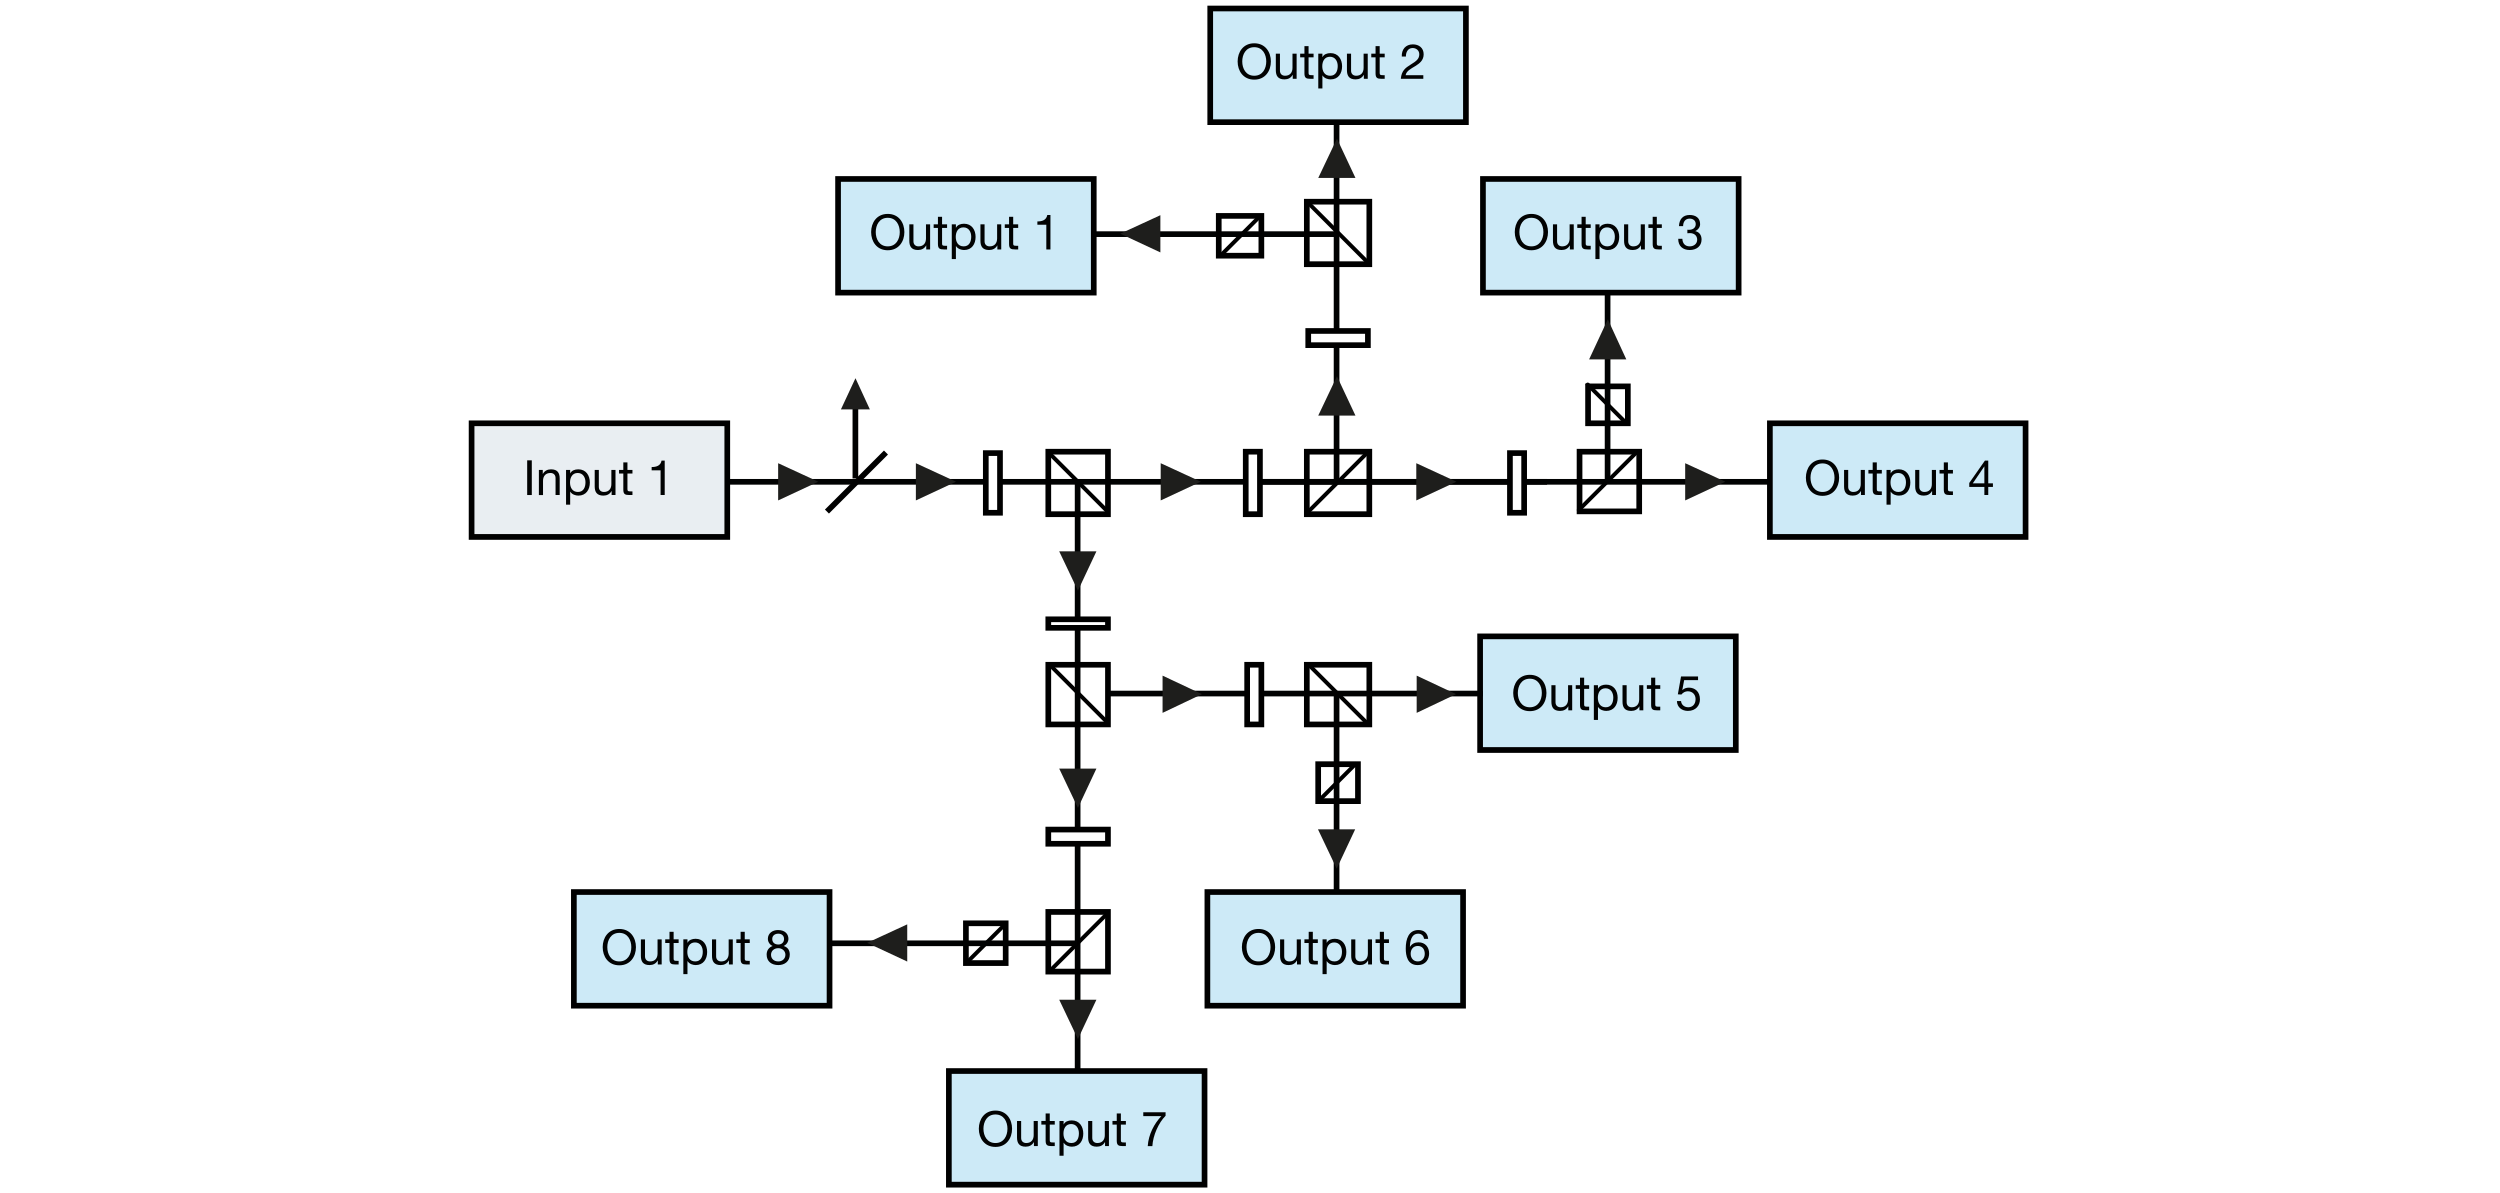 <?xml version="1.0" encoding="utf-8"?>
<!-- Generator: Adobe Illustrator 16.0.0, SVG Export Plug-In . SVG Version: 6.00 Build 0)  -->
<!DOCTYPE svg PUBLIC "-//W3C//DTD SVG 1.1//EN" "http://www.w3.org/Graphics/SVG/1.1/DTD/svg11.dtd">
<svg version="1.1" id="Ebene_1" xmlns="http://www.w3.org/2000/svg" xmlns:xlink="http://www.w3.org/1999/xlink" x="0px" y="0px"
	 width="880px" height="420px" viewBox="0 0 880 420" enable-background="new 0 0 880 420" xml:space="preserve">
<g id="Ebene_4">
	<rect x="0" y="0" fill="#FFFFFF" width="880" height="420"/>
</g>
<line fill="none" stroke="#010202" stroke-width="2" stroke-miterlimit="10" x1="256" y1="169.6" x2="623" y2="169.6"/>
<line fill="none" stroke="#010202" stroke-width="2" stroke-miterlimit="10" x1="438.615" y1="169.6" x2="544.574" y2="169.6"/>
<line fill="none" stroke="#010202" stroke-width="2" stroke-miterlimit="10" x1="470.473" y1="38.248" x2="470.473" y2="169.833"/>
<rect x="166" y="149" fill="#E9EEF2" stroke="#000000" stroke-width="2" stroke-linecap="round" stroke-miterlimit="10" width="90" height="40"/>
<rect x="426" y="3" fill="#CDEAF7" stroke="#000000" stroke-width="2" stroke-linecap="round" stroke-miterlimit="10" width="90" height="40"/>
<rect x="623" y="149" fill="#CDEAF7" stroke="#000000" stroke-width="2" stroke-linecap="round" stroke-miterlimit="10" width="90" height="40"/>
<g>
	
		<rect x="460" y="159" fill="none" stroke="#000000" stroke-width="2" stroke-linecap="round" stroke-miterlimit="10" width="22" height="22"/>
	
		<line fill="none" stroke="#000000" stroke-width="1.417" stroke-linecap="round" stroke-miterlimit="10" x1="481.189" y1="159.444" x2="460.412" y2="180.221"/>
</g>
<g>
	
		<rect x="369" y="159" fill="none" stroke="#000000" stroke-width="2" stroke-linecap="round" stroke-miterlimit="10" width="21" height="22"/>
	
		<line fill="none" stroke="#000000" stroke-width="1.417" stroke-linecap="round" stroke-miterlimit="10" x1="369.267" y1="159.444" x2="390.044" y2="180.221"/>
</g>
<g>
	
		<rect x="559" y="136" fill="none" stroke="#000000" stroke-width="2" stroke-linecap="round" stroke-miterlimit="10" width="14" height="13"/>
	
		<line fill="none" stroke="#000000" stroke-width="1.417" stroke-linecap="round" stroke-miterlimit="10" x1="571.661" y1="148.156" x2="558.883" y2="135.378"/>
</g>
<rect x="556" y="159" fill="none" stroke="#000000" stroke-width="2" stroke-linecap="round" stroke-miterlimit="10" width="21" height="21"/>
<line fill="none" stroke="#000000" stroke-width="1.417" stroke-linecap="round" stroke-miterlimit="10" x1="576.524" y1="158.752" x2="555.747" y2="179.529"/>
<line fill="none" stroke="#010202" stroke-width="2" stroke-miterlimit="10" x1="565.87" y1="98.136" x2="565.87" y2="169.469"/>
<line fill="none" stroke="#010202" stroke-width="2" stroke-miterlimit="10" x1="301.098" y1="168.413" x2="301.098" y2="142.458"/>
<line fill="none" stroke="#000000" stroke-width="2" stroke-miterlimit="10" x1="291.082" y1="180.069" x2="311.858" y2="159.293"/>
<rect x="438.5" y="159" fill="#FFFFFF" stroke="#000000" stroke-width="2" stroke-linecap="round" stroke-miterlimit="10" width="5" height="22"/>
<rect x="347" y="159.5" fill="#FFFFFF" stroke="#000000" stroke-width="2" stroke-linecap="round" stroke-miterlimit="10" width="5" height="21"/>
<rect x="531.5" y="159.5" fill="#FFFFFF" stroke="#000000" stroke-width="2" stroke-linecap="round" stroke-miterlimit="10" width="5" height="21"/>
<line fill="none" stroke="#010202" stroke-width="2" stroke-miterlimit="10" x1="384.209" y1="82.419" x2="471.263" y2="82.419"/>
<g>
	<polygon fill="#1E1E1C" points="593.182,163.049 607.307,169.562 593.182,176.152 	"/>
	<polygon fill="#1E1E1C" points="498.531,163.049 512.656,169.562 498.531,176.152 	"/>
	<polygon fill="#1E1E1C" points="273.905,163.049 288.028,169.562 273.905,176.152 	"/>
	<polygon fill="#1E1E1C" points="408.566,163.049 422.69,169.562 408.566,176.152 	"/>
	<polygon fill="#1E1E1C" points="477.121,146.286 470.609,132.435 464.02,146.286 	"/>
	<polygon fill="#1E1E1C" points="477.121,62.636 470.609,48.784 464.02,62.636 	"/>
	<polygon fill="#1E1E1C" points="572.466,126.514 565.952,112.389 559.361,126.514 	"/>
	<polygon fill="#1E1E1C" points="306.193,144.111 301.127,133.126 296.002,144.111 	"/>
	<polygon fill="#1E1E1C" points="322.386,163.049 336.51,169.562 322.386,176.152 	"/>
	<polygon fill="#1E1E1C" points="408.45,75.747 394.326,82.26 408.45,88.851 	"/>
</g>
<rect x="295" y="63" fill="#CDEAF7" stroke="#000000" stroke-width="2" stroke-linecap="round" stroke-miterlimit="10" width="90" height="40"/>
<g>
	
		<rect x="460" y="71" fill="none" stroke="#000000" stroke-width="2" stroke-linecap="round" stroke-miterlimit="10" width="22" height="22"/>
	
		<line fill="none" stroke="#000000" stroke-width="1.417" stroke-linecap="round" stroke-miterlimit="10" x1="481.225" y1="92.154" x2="460.447" y2="71.377"/>
</g>
<g>
	
		<rect x="429" y="76" fill="none" stroke="#000000" stroke-width="2" stroke-linecap="round" stroke-miterlimit="10" width="15" height="14"/>
	
		<line fill="none" stroke="#000000" stroke-width="1.417" stroke-linecap="round" stroke-miterlimit="10" x1="442.926" y1="76.683" x2="430.148" y2="89.46"/>
</g>
<rect x="522" y="63" fill="#CDEAF7" stroke="#000000" stroke-width="2" stroke-linecap="round" stroke-miterlimit="10" width="90" height="40"/>
<rect x="460.5" y="116.5" fill="#FFFFFF" stroke="#000000" stroke-width="2" stroke-linecap="round" stroke-miterlimit="10" width="21" height="5"/>
<rect x="521" y="224" fill="#CDEAF7" stroke="#000000" stroke-width="2" stroke-linecap="round" stroke-miterlimit="10" width="90" height="40"/>
<rect x="425" y="314" fill="#CDEAF7" stroke="#000000" stroke-width="2" stroke-linecap="round" stroke-miterlimit="10" width="90" height="40"/>
<line fill="none" stroke="#010202" stroke-width="2" stroke-miterlimit="10" x1="379.326" y1="169.14" x2="379.326" y2="377.597"/>
<g>
	
		<rect x="369" y="234" fill="none" stroke="#000000" stroke-width="2" stroke-linecap="round" stroke-miterlimit="10" width="21" height="21"/>
	
		<line fill="none" stroke="#000000" stroke-width="1.417" stroke-linecap="round" stroke-miterlimit="10" x1="369.232" y1="233.74" x2="390.009" y2="254.518"/>
</g>
<g>
	
		<rect x="460" y="234" fill="none" stroke="#000000" stroke-width="2" stroke-linecap="round" stroke-miterlimit="10" width="22" height="21"/>
	
		<line fill="none" stroke="#000000" stroke-width="1.417" stroke-linecap="round" stroke-miterlimit="10" x1="460.412" y1="233.74" x2="481.189" y2="254.518"/>
</g>
<g>
	
		<rect x="369" y="321" fill="none" stroke="#000000" stroke-width="2" stroke-linecap="round" stroke-miterlimit="10" width="21" height="21"/>
	
		<line fill="none" stroke="#000000" stroke-width="1.417" stroke-linecap="round" stroke-miterlimit="10" x1="369.232" y1="342.086" x2="390.009" y2="321.308"/>
</g>
<rect x="369" y="218" fill="#FFFFFF" stroke="#000000" stroke-width="2" stroke-linecap="round" stroke-miterlimit="10" width="21" height="3"/>
<rect x="369" y="292" fill="#FFFFFF" stroke="#000000" stroke-width="2" stroke-linecap="round" stroke-miterlimit="10" width="21" height="5"/>
<line fill="none" stroke="#010202" stroke-width="2" stroke-miterlimit="10" x1="390" y1="244.129" x2="522" y2="244.129"/>
<rect x="439" y="234" fill="#FFFFFF" stroke="#000000" stroke-width="2" stroke-linecap="round" stroke-miterlimit="10" width="5" height="21"/>
<g>
	
		<rect x="340" y="325" fill="none" stroke="#000000" stroke-width="2" stroke-linecap="round" stroke-miterlimit="10" width="14" height="14"/>
	
		<line fill="none" stroke="#000000" stroke-width="1.417" stroke-linecap="round" stroke-miterlimit="10" x1="353.823" y1="325.305" x2="341.046" y2="338.084"/>
</g>
<line fill="none" stroke="#010202" stroke-width="2" stroke-miterlimit="10" x1="292.031" y1="332.041" x2="379.188" y2="332.041"/>
<rect x="202" y="314" fill="#CDEAF7" stroke="#000000" stroke-width="2" stroke-linecap="round" stroke-miterlimit="10" width="90" height="40"/>
<line fill="none" stroke="#010202" stroke-width="2" stroke-miterlimit="10" x1="470.473" y1="244.938" x2="470.473" y2="314"/>
<g>
	
		<rect x="464" y="269" fill="none" stroke="#000000" stroke-width="2" stroke-linecap="round" stroke-miterlimit="10" width="14" height="13"/>
	
		<line fill="none" stroke="#000000" stroke-width="1.417" stroke-linecap="round" stroke-miterlimit="10" x1="477.168" y1="268.904" x2="464.392" y2="281.682"/>
</g>
<g>
	<polygon fill="#1E1E1C" points="385.942,194.071 379.429,207.922 372.839,194.071 	"/>
	<polygon fill="#1E1E1C" points="385.942,270.543 379.429,284.395 372.839,270.543 	"/>
	<polygon fill="#1E1E1C" points="385.942,351.895 379.429,365.746 372.839,351.895 	"/>
	<polygon fill="#1E1E1C" points="409.223,237.826 423.073,244.339 409.223,250.928 	"/>
	<polygon fill="#1E1E1C" points="498.668,237.826 512.52,244.339 498.668,250.928 	"/>
	<polygon fill="#1E1E1C" points="319.347,325.37 305.223,331.884 319.347,338.473 	"/>
	<polygon fill="#1E1E1C" points="477.024,291.916 470.512,305.769 463.921,291.916 	"/>
</g>
<rect x="334" y="377" fill="#CDEAF7" stroke="#000000" stroke-width="2" stroke-linecap="round" stroke-miterlimit="10" width="90" height="40"/>
<g enable-background="new    ">
	<path fill="#010202" d="M185.567,162.038h1.625v12.213h-1.625V162.038z"/>
	<path fill="#010202" d="M189.688,165.408h1.368v1.402h0.035c0.616-1.096,1.608-1.608,2.874-1.608c2.326,0,3.044,1.334,3.044,3.233
		v5.815h-1.454v-5.986c0-1.078-0.685-1.779-1.796-1.779c-1.762,0-2.617,1.18-2.617,2.771v4.995h-1.454V165.408z"/>
	<path fill="#010202" d="M199.247,165.408h1.454v1.197h0.033c0.479-0.976,1.608-1.403,2.822-1.403c2.72,0,4.071,2.155,4.071,4.653
		s-1.334,4.601-4.037,4.601c-0.907,0-2.207-0.342-2.856-1.385h-0.033v4.567h-1.454V165.408z M203.352,166.485
		c-1.95,0-2.703,1.676-2.703,3.335c0,1.745,0.787,3.353,2.788,3.353c1.984,0,2.651-1.692,2.651-3.421
		C206.089,168.094,205.233,166.485,203.352,166.485z"/>
	<path fill="#010202" d="M216.656,174.251h-1.367v-1.402h-0.034c-0.616,1.095-1.608,1.607-2.874,1.607
		c-2.327,0-3.045-1.334-3.045-3.232v-5.815h1.454v5.987c0,1.078,0.684,1.778,1.796,1.778c1.762,0,2.617-1.18,2.617-2.771v-4.995
		h1.453V174.251z"/>
	<path fill="#010202" d="M220.861,165.408h1.763v1.283h-1.763v5.491c0,0.667,0.188,0.787,1.096,0.787h0.667v1.282h-1.112
		c-1.505,0-2.104-0.308-2.104-1.933v-5.627h-1.505v-1.283h1.505v-2.651h1.454V165.408z"/>
	<path fill="#010202" d="M233.978,174.251h-1.454v-8.688h-3.146v-1.163c1.659,0,3.165-0.445,3.489-2.275h1.111V174.251z"/>
</g>
<g enable-background="new    ">
	<path fill="#010202" d="M641.521,161.747c3.883,0,5.85,3.079,5.85,6.397c0,3.317-1.967,6.396-5.85,6.396s-5.85-3.079-5.85-6.396
		C635.671,164.826,637.639,161.747,641.521,161.747z M641.521,173.173c2.977,0,4.225-2.565,4.225-5.028s-1.248-5.029-4.225-5.029
		s-4.225,2.565-4.225,5.029C637.297,170.607,638.545,173.173,641.521,173.173z"/>
	<path fill="#010202" d="M656.434,174.251h-1.369v-1.402h-0.034c-0.614,1.095-1.606,1.607-2.873,1.607
		c-2.325,0-3.045-1.334-3.045-3.232v-5.815h1.454v5.987c0,1.078,0.685,1.778,1.796,1.778c1.763,0,2.617-1.18,2.617-2.771v-4.995
		h1.454V174.251z"/>
	<path fill="#010202" d="M660.639,165.408h1.762v1.283h-1.762v5.491c0,0.667,0.188,0.787,1.095,0.787h0.667v1.282h-1.112
		c-1.505,0-2.104-0.308-2.104-1.933v-5.627h-1.505v-1.283h1.505v-2.651h1.454V165.408L660.639,165.408z"/>
	<path fill="#010202" d="M664.058,165.408h1.453v1.197h0.034c0.479-0.976,1.607-1.403,2.821-1.403c2.721,0,4.071,2.155,4.071,4.653
		s-1.334,4.601-4.036,4.601c-0.907,0-2.207-0.342-2.856-1.385h-0.034v4.567h-1.453V165.408z M668.161,166.485
		c-1.948,0-2.702,1.676-2.702,3.335c0,1.745,0.787,3.353,2.788,3.353c1.984,0,2.651-1.692,2.651-3.421
		C670.899,168.094,670.044,166.485,668.161,166.485z"/>
	<path fill="#010202" d="M681.468,174.251h-1.369v-1.402h-0.034c-0.615,1.095-1.607,1.607-2.873,1.607
		c-2.326,0-3.045-1.334-3.045-3.232v-5.815h1.454v5.987c0,1.078,0.684,1.778,1.796,1.778c1.762,0,2.617-1.18,2.617-2.771v-4.995
		h1.454V174.251z"/>
	<path fill="#010202" d="M685.672,165.408h1.762v1.283h-1.762v5.491c0,0.667,0.188,0.787,1.095,0.787h0.667v1.282h-1.112
		c-1.505,0-2.104-0.308-2.104-1.933v-5.627h-1.505v-1.283h1.505v-2.651h1.454V165.408L685.672,165.408z"/>
	<path fill="#010202" d="M699.865,170.128h1.644v1.283h-1.644v2.839h-1.367v-2.839h-5.32v-1.403l5.524-7.885h1.163V170.128
		L699.865,170.128z M698.497,170.128v-5.935h-0.033l-4.037,5.935H698.497z"/>
</g>
<g enable-background="new    ">
	<path fill="#010202" d="M442.998,326.996c3.884,0,5.852,3.079,5.852,6.397s-1.968,6.396-5.852,6.396
		c-3.882,0-5.85-3.078-5.85-6.396S439.116,326.996,442.998,326.996z M442.998,338.424c2.978,0,4.227-2.566,4.227-5.029
		s-1.249-5.029-4.227-5.029c-2.976,0-4.225,2.566-4.225,5.029S440.023,338.424,442.998,338.424z"/>
	<path fill="#010202" d="M457.91,339.5h-1.367v-1.401h-0.034c-0.616,1.095-1.608,1.606-2.874,1.606
		c-2.326,0-3.045-1.334-3.045-3.231v-5.816h1.454v5.987c0,1.077,0.685,1.779,1.796,1.779c1.762,0,2.617-1.182,2.617-2.771v-4.995
		h1.453V339.5z"/>
	<path fill="#010202" d="M462.115,330.656h1.763v1.283h-1.763v5.491c0,0.667,0.188,0.786,1.096,0.786h0.667v1.282h-1.112
		c-1.505,0-2.104-0.308-2.104-1.933v-5.628h-1.506v-1.283h1.506v-2.65h1.454V330.656z"/>
	<path fill="#010202" d="M465.534,330.656h1.454v1.198h0.034c0.479-0.976,1.607-1.403,2.822-1.403c2.72,0,4.071,2.155,4.071,4.652
		c0,2.498-1.336,4.602-4.037,4.602c-0.906,0-2.207-0.342-2.856-1.386h-0.034v4.567h-1.454V330.656z M469.641,331.734
		c-1.95,0-2.703,1.676-2.703,3.335c0,1.745,0.787,3.354,2.788,3.354c1.983,0,2.651-1.694,2.651-3.422
		C472.377,333.343,471.522,331.734,469.641,331.734z"/>
	<path fill="#010202" d="M482.945,339.5h-1.369v-1.401h-0.034c-0.614,1.095-1.606,1.606-2.872,1.606
		c-2.326,0-3.046-1.334-3.046-3.231v-5.816h1.454v5.987c0,1.077,0.685,1.779,1.796,1.779c1.763,0,2.617-1.182,2.617-2.771v-4.995
		h1.454V339.5L482.945,339.5z"/>
	<path fill="#010202" d="M487.15,330.656h1.762v1.283h-1.762v5.491c0,0.667,0.188,0.786,1.095,0.786h0.667v1.282H487.8
		c-1.505,0-2.104-0.308-2.104-1.933v-5.628h-1.505v-1.283h1.505v-2.65h1.454V330.656z"/>
	<path fill="#010202" d="M501.258,330.469c-0.138-1.096-0.89-1.813-2.035-1.813c-2.48,0-2.874,2.737-2.942,4.603l0.034,0.034
		c0.686-1.112,1.711-1.592,3.028-1.592c2.326,0,3.712,1.693,3.712,3.935c0,1.763-0.992,4.07-4.055,4.07
		c-3.593,0-4.174-3.283-4.174-5.833c0-3.335,1.01-6.5,4.465-6.5c2.002,0,3.25,1.13,3.421,3.098L501.258,330.469L501.258,330.469z
		 M496.555,335.72c0,1.505,0.924,2.703,2.514,2.703c1.574,0,2.446-1.249,2.446-2.687c0-1.506-0.787-2.754-2.446-2.754
		C497.443,332.983,496.555,334.197,496.555,335.72z"/>
</g>
<g enable-background="new    ">
	<path fill="#010202" d="M441.498,15.239c3.884,0,5.852,3.079,5.852,6.397c0,3.317-1.968,6.396-5.852,6.396
		c-3.882,0-5.85-3.079-5.85-6.396C435.649,18.318,437.616,15.239,441.498,15.239z M441.498,26.666c2.978,0,4.227-2.565,4.227-5.028
		c0-2.464-1.249-5.029-4.227-5.029c-2.976,0-4.225,2.564-4.225,5.029C437.274,24.1,438.523,26.666,441.498,26.666z"/>
	<path fill="#010202" d="M456.41,27.743h-1.367V26.34h-0.034c-0.616,1.096-1.608,1.608-2.874,1.608
		c-2.326,0-3.045-1.334-3.045-3.233V18.9h1.454v5.987c0,1.077,0.685,1.778,1.796,1.778c1.762,0,2.617-1.18,2.617-2.771V18.9h1.453
		V27.743z"/>
	<path fill="#010202" d="M460.615,18.9h1.763v1.283h-1.763v5.49c0,0.667,0.188,0.787,1.096,0.787h0.667v1.283h-1.112
		c-1.505,0-2.104-0.308-2.104-1.933v-5.627h-1.506V18.9h1.506v-2.651h1.454V18.9z"/>
	<path fill="#010202" d="M464.034,18.9h1.454v1.197h0.034c0.479-0.976,1.607-1.403,2.822-1.403c2.72,0,4.071,2.155,4.071,4.653
		s-1.336,4.601-4.037,4.601c-0.906,0-2.207-0.342-2.856-1.385h-0.034v4.566h-1.454V18.9z M468.141,19.978
		c-1.95,0-2.703,1.676-2.703,3.335c0,1.745,0.787,3.353,2.788,3.353c1.983,0,2.651-1.692,2.651-3.421
		C470.877,21.585,470.022,19.978,468.141,19.978z"/>
	<path fill="#010202" d="M481.445,27.743h-1.369V26.34h-0.034c-0.614,1.096-1.606,1.608-2.872,1.608
		c-2.326,0-3.046-1.334-3.046-3.233V18.9h1.454v5.987c0,1.077,0.685,1.778,1.796,1.778c1.763,0,2.617-1.18,2.617-2.771V18.9h1.454
		V27.743L481.445,27.743z"/>
	<path fill="#010202" d="M485.65,18.9h1.762v1.283h-1.762v5.49c0,0.667,0.188,0.787,1.095,0.787h0.667v1.283H486.3
		c-1.505,0-2.104-0.308-2.104-1.933v-5.627h-1.505V18.9h1.505v-2.651h1.454V18.9z"/>
	<path fill="#010202" d="M493.43,19.909c-0.12-2.463,1.334-4.293,3.898-4.293c2.121,0,3.799,1.231,3.799,3.489
		c0,2.138-1.438,3.216-2.942,4.157c-1.522,0.923-3.113,1.692-3.404,3.198h6.228v1.283h-7.92c0.239-2.874,1.692-3.899,3.403-4.96
		c2.054-1.266,3.097-2.019,3.097-3.695c0-1.316-1.062-2.188-2.344-2.188c-1.692,0-2.412,1.557-2.359,3.011h-1.455V19.909z"/>
</g>
<g enable-background="new    ">
	<path fill="#010202" d="M538.5,237.536c3.883,0,5.85,3.079,5.85,6.397c0,3.317-1.967,6.396-5.85,6.396
		c-3.884,0-5.851-3.079-5.851-6.396C532.65,240.615,534.616,237.536,538.5,237.536z M538.5,248.963c2.977,0,4.225-2.565,4.225-5.028
		s-1.248-5.029-4.225-5.029c-2.978,0-4.226,2.566-4.226,5.029S535.523,248.963,538.5,248.963z"/>
	<path fill="#010202" d="M553.411,250.04h-1.368v-1.401h-0.034c-0.615,1.095-1.607,1.606-2.873,1.606
		c-2.326,0-3.045-1.334-3.045-3.231v-5.816h1.454v5.987c0,1.077,0.684,1.778,1.796,1.778c1.762,0,2.616-1.181,2.616-2.771v-4.995
		h1.454V250.04z"/>
	<path fill="#010202" d="M557.616,241.196h1.763v1.283h-1.763v5.491c0,0.667,0.188,0.785,1.096,0.785h0.667v1.283h-1.112
		c-1.505,0-2.104-0.308-2.104-1.933v-5.628h-1.505v-1.283h1.505v-2.651h1.454V241.196L557.616,241.196z"/>
	<path fill="#010202" d="M561.035,241.196h1.453v1.198h0.034c0.479-0.977,1.608-1.403,2.822-1.403c2.72,0,4.071,2.155,4.071,4.652
		c0,2.498-1.334,4.602-4.036,4.602c-0.907,0-2.207-0.342-2.857-1.386h-0.034v4.566h-1.453V241.196z M565.141,242.274
		c-1.949,0-2.702,1.676-2.702,3.335c0,1.745,0.787,3.354,2.788,3.354c1.984,0,2.651-1.693,2.651-3.422
		C567.878,243.882,567.022,242.274,565.141,242.274z"/>
	<path fill="#010202" d="M578.446,250.04h-1.369v-1.401h-0.033c-0.615,1.095-1.607,1.606-2.873,1.606
		c-2.326,0-3.045-1.334-3.045-3.231v-5.816h1.453v5.987c0,1.077,0.685,1.778,1.797,1.778c1.762,0,2.616-1.181,2.616-2.771v-4.995
		h1.454V250.04z"/>
	<path fill="#010202" d="M582.65,241.196h1.762v1.283h-1.762v5.491c0,0.667,0.188,0.785,1.095,0.785h0.667v1.283H583.3
		c-1.505,0-2.104-0.308-2.104-1.933v-5.628h-1.505v-1.283h1.505v-2.651h1.454V241.196L582.65,241.196z"/>
	<path fill="#010202" d="M597.717,239.4h-4.893l-0.649,3.489l0.033,0.033c0.53-0.599,1.438-0.872,2.259-0.872
		c2.154,0,3.917,1.387,3.917,4.157c0,2.053-1.419,4.036-4.241,4.036c-2.104,0-3.814-1.282-3.866-3.472h1.454
		c0.085,1.248,1.095,2.188,2.549,2.188c1.385,0,2.565-0.94,2.565-2.874c0-1.607-1.111-2.754-2.736-2.754
		c-0.924,0-1.693,0.462-2.259,1.146l-1.248-0.068l1.129-6.294h5.986V239.4L597.717,239.4z"/>
</g>
<g enable-background="new    ">
	<path fill="#010202" d="M218,326.996c3.883,0,5.85,3.079,5.85,6.397s-1.967,6.396-5.85,6.396s-5.851-3.078-5.851-6.396
		S214.117,326.996,218,326.996z M218,338.424c2.976,0,4.225-2.566,4.225-5.029s-1.249-5.029-4.225-5.029
		c-2.978,0-4.226,2.566-4.226,5.029S215.023,338.424,218,338.424z"/>
	<path fill="#010202" d="M232.912,339.5h-1.368v-1.401h-0.034c-0.616,1.095-1.608,1.606-2.874,1.606
		c-2.327,0-3.045-1.334-3.045-3.231v-5.816h1.454v5.987c0,1.077,0.684,1.779,1.796,1.779c1.762,0,2.617-1.182,2.617-2.771v-4.995
		h1.454V339.5L232.912,339.5z"/>
	<path fill="#010202" d="M237.117,330.656h1.762v1.283h-1.762v5.491c0,0.667,0.188,0.786,1.095,0.786h0.667v1.282h-1.112
		c-1.505,0-2.104-0.308-2.104-1.933v-5.628h-1.505v-1.283h1.505v-2.649h1.454V330.656z"/>
	<path fill="#010202" d="M240.536,330.656h1.453v1.198h0.034c0.479-0.976,1.608-1.403,2.822-1.403c2.72,0,4.071,2.155,4.071,4.652
		c0,2.498-1.334,4.602-4.037,4.602c-0.907,0-2.207-0.342-2.856-1.386h-0.034v4.567h-1.453V330.656z M244.641,331.734
		c-1.95,0-2.703,1.676-2.703,3.335c0,1.745,0.787,3.354,2.788,3.354c1.984,0,2.651-1.694,2.651-3.422
		C247.378,333.343,246.522,331.734,244.641,331.734z"/>
	<path fill="#010202" d="M257.945,339.5h-1.367v-1.401h-0.034c-0.616,1.095-1.608,1.606-2.874,1.606
		c-2.327,0-3.045-1.334-3.045-3.231v-5.816h1.454v5.987c0,1.077,0.684,1.779,1.796,1.779c1.762,0,2.617-1.182,2.617-2.771v-4.995
		h1.453V339.5z"/>
	<path fill="#010202" d="M262.151,330.656h1.763v1.283h-1.763v5.491c0,0.667,0.188,0.786,1.096,0.786h0.667v1.282h-1.112
		c-1.505,0-2.104-0.308-2.104-1.933v-5.628h-1.505v-1.283h1.505v-2.649h1.454V330.656z"/>
	<path fill="#010202" d="M273.848,327.372c2.651,0,3.677,1.558,3.677,3.098c0,1.077-0.684,2.068-1.676,2.515
		c1.454,0.461,2.155,1.521,2.155,3.027c0,2.343-1.779,3.693-4.021,3.693c-2.325,0-4.123-1.214-4.123-3.693
		c0-1.438,0.771-2.549,2.121-3.027c-1.009-0.411-1.692-1.42-1.692-2.515C270.29,328.468,271.983,327.372,273.848,327.372z
		 M273.984,338.424c1.454,0,2.48-1.011,2.48-2.361c0-1.316-1.129-2.309-2.497-2.309c-1.438,0-2.566,0.924-2.566,2.325
		C271.401,337.533,272.479,338.424,273.984,338.424z M273.984,332.47c1.146,0,2.001-0.719,2.001-1.95
		c0-1.214-0.854-1.864-2.034-1.864c-1.163,0-2.121,0.65-2.121,1.864C271.829,331.854,272.787,332.47,273.984,332.47z"/>
</g>
<g enable-background="new    ">
	<path fill="#010202" d="M539.05,75.296c3.883,0,5.85,3.079,5.85,6.397s-1.967,6.396-5.85,6.396c-3.884,0-5.851-3.078-5.851-6.396
		S535.166,75.296,539.05,75.296z M539.05,86.722c2.977,0,4.225-2.566,4.225-5.029s-1.248-5.029-4.225-5.029
		c-2.978,0-4.226,2.565-4.226,5.029C534.824,84.156,536.073,86.722,539.05,86.722z"/>
	<path fill="#010202" d="M553.962,87.8h-1.369v-1.402h-0.034c-0.615,1.095-1.607,1.607-2.873,1.607
		c-2.326,0-3.045-1.334-3.045-3.232v-5.815h1.454v5.987c0,1.078,0.684,1.779,1.796,1.779c1.762,0,2.617-1.181,2.617-2.771v-4.995
		h1.454V87.8z"/>
	<path fill="#010202" d="M558.166,78.957h1.763v1.283h-1.763v5.491c0,0.667,0.188,0.787,1.096,0.787h0.667V87.8h-1.112
		c-1.505,0-2.104-0.308-2.104-1.933V80.24h-1.506v-1.283h1.506v-2.65h1.453V78.957L558.166,78.957z"/>
	<path fill="#010202" d="M561.586,78.957h1.452v1.197h0.034c0.479-0.975,1.608-1.403,2.822-1.403c2.72,0,4.071,2.155,4.071,4.653
		s-1.334,4.601-4.036,4.601c-0.907,0-2.207-0.342-2.857-1.385h-0.034v4.567h-1.452V78.957z M565.69,80.034
		c-1.949,0-2.702,1.676-2.702,3.335c0,1.745,0.787,3.354,2.788,3.354c1.984,0,2.651-1.693,2.651-3.422
		C568.428,81.642,567.572,80.034,565.69,80.034z"/>
	<path fill="#010202" d="M578.995,87.8h-1.368v-1.402h-0.034c-0.615,1.095-1.607,1.607-2.873,1.607
		c-2.326,0-3.045-1.334-3.045-3.232v-5.815h1.454v5.987c0,1.078,0.684,1.779,1.796,1.779c1.762,0,2.616-1.181,2.616-2.771v-4.995
		h1.454V87.8z"/>
	<path fill="#010202" d="M583.199,78.957h1.763v1.283h-1.763v5.491c0,0.667,0.188,0.787,1.096,0.787h0.667V87.8h-1.112
		c-1.505,0-2.104-0.308-2.104-1.933V80.24h-1.505v-1.283h1.505v-2.65h1.454V78.957L583.199,78.957z"/>
	<path fill="#010202" d="M593.955,80.872c0.224,0.018,0.429,0.018,0.634,0.018c1.231,0,2.31-0.667,2.31-1.984
		c0-1.266-0.924-1.95-2.155-1.95c-1.591,0-2.273,1.214-2.292,2.634h-1.454c0.087-2.309,1.317-3.917,3.746-3.917
		c2.104,0,3.694,1.01,3.694,3.25c0,1.062-0.752,1.984-1.676,2.412v0.034c1.471,0.325,2.188,1.488,2.188,2.942
		c0,2.429-1.897,3.693-4.174,3.693c-2.463,0-4.088-1.454-4.037-3.95h1.454c0.052,1.573,0.924,2.668,2.583,2.668
		c1.42,0,2.635-0.873,2.635-2.344c0-1.521-1.146-2.325-2.583-2.325c-0.291,0-0.599,0.017-0.873,0.051V80.872L593.955,80.872z"/>
</g>
<g enable-background="new    ">
	<path fill="#010202" d="M312.49,75.296c3.884,0,5.851,3.079,5.851,6.397s-1.967,6.396-5.851,6.396c-3.883,0-5.85-3.078-5.85-6.396
		S308.607,75.296,312.49,75.296z M312.49,86.722c2.977,0,4.226-2.566,4.226-5.029s-1.249-5.029-4.226-5.029
		s-4.225,2.565-4.225,5.029C308.265,84.156,309.514,86.722,312.49,86.722z"/>
	<path fill="#010202" d="M327.402,87.8h-1.367v-1.402H326c-0.616,1.095-1.608,1.607-2.874,1.607c-2.327,0-3.045-1.334-3.045-3.232
		v-5.815h1.454v5.987c0,1.078,0.684,1.779,1.796,1.779c1.762,0,2.616-1.181,2.616-2.771v-4.995h1.454V87.8z"/>
	<path fill="#010202" d="M331.607,78.957h1.763v1.283h-1.763v5.491c0,0.667,0.188,0.787,1.096,0.787h0.667V87.8h-1.112
		c-1.505,0-2.104-0.308-2.104-1.933V80.24h-1.505v-1.283h1.505v-2.65h1.454V78.957z"/>
	<path fill="#010202" d="M335.026,78.957h1.454v1.197h0.034c0.479-0.975,1.608-1.403,2.822-1.403c2.72,0,4.071,2.155,4.071,4.653
		s-1.335,4.601-4.037,4.601c-0.907,0-2.207-0.342-2.856-1.385h-0.034v4.567h-1.454V78.957L335.026,78.957z M339.131,80.034
		c-1.95,0-2.703,1.676-2.703,3.335c0,1.745,0.787,3.354,2.788,3.354c1.984,0,2.651-1.693,2.651-3.422
		C341.868,81.642,341.013,80.034,339.131,80.034z"/>
	<path fill="#010202" d="M352.436,87.8h-1.368v-1.402h-0.033c-0.616,1.095-1.608,1.607-2.874,1.607
		c-2.327,0-3.046-1.334-3.046-3.232v-5.815h1.454v5.987c0,1.078,0.685,1.779,1.796,1.779c1.763,0,2.617-1.181,2.617-2.771v-4.995
		h1.454V87.8z"/>
	<path fill="#010202" d="M356.641,78.957h1.762v1.283h-1.762v5.491c0,0.667,0.188,0.787,1.095,0.787h0.667V87.8h-1.111
		c-1.505,0-2.104-0.308-2.104-1.933V80.24h-1.505v-1.283h1.505v-2.65h1.454V78.957z"/>
	<path fill="#010202" d="M369.757,87.8h-1.454V79.11h-3.147v-1.163c1.659,0,3.164-0.445,3.489-2.275h1.112V87.8z"/>
</g>
<g enable-background="new    ">
	<path fill="#010202" d="M350.398,390.924c3.883,0,5.851,3.079,5.851,6.396c0,3.318-1.968,6.397-5.851,6.397s-5.85-3.079-5.85-6.397
		C344.548,394.003,346.516,390.924,350.398,390.924z M350.398,402.35c2.977,0,4.226-2.566,4.226-5.029s-1.249-5.028-4.226-5.028
		s-4.225,2.565-4.225,5.028S347.422,402.35,350.398,402.35z"/>
	<path fill="#010202" d="M365.31,403.427h-1.368v-1.402h-0.033c-0.616,1.095-1.608,1.607-2.874,1.607
		c-2.327,0-3.046-1.334-3.046-3.232v-5.816h1.454v5.987c0,1.077,0.685,1.779,1.796,1.779c1.763,0,2.617-1.181,2.617-2.771v-4.995
		h1.454V403.427z"/>
	<path fill="#010202" d="M369.515,394.584h1.762v1.282h-1.762v5.491c0,0.667,0.188,0.786,1.095,0.786h0.667v1.283h-1.111
		c-1.505,0-2.104-0.309-2.104-1.934v-5.628h-1.505v-1.283h1.505v-2.649h1.454V394.584z"/>
	<path fill="#010202" d="M372.934,394.584h1.454v1.197h0.034c0.479-0.976,1.607-1.402,2.822-1.402c2.72,0,4.07,2.154,4.07,4.651
		c0,2.498-1.334,4.603-4.037,4.603c-0.906,0-2.207-0.343-2.855-1.387h-0.034v4.567h-1.454V394.584L372.934,394.584z M377.04,395.661
		c-1.95,0-2.703,1.677-2.703,3.335c0,1.745,0.787,3.354,2.788,3.354c1.983,0,2.65-1.694,2.65-3.422
		C379.776,397.269,378.921,395.661,377.04,395.661z"/>
	<path fill="#010202" d="M390.344,403.427h-1.368v-1.402h-0.034c-0.615,1.095-1.607,1.607-2.874,1.607
		c-2.326,0-3.045-1.334-3.045-3.232v-5.816h1.454v5.987c0,1.077,0.685,1.779,1.796,1.779c1.763,0,2.617-1.181,2.617-2.771v-4.995
		h1.454V403.427z"/>
	<path fill="#010202" d="M394.549,394.584h1.762v1.282h-1.762v5.491c0,0.667,0.188,0.786,1.095,0.786h0.667v1.283h-1.111
		c-1.506,0-2.104-0.309-2.104-1.934v-5.628h-1.505v-1.283h1.505v-2.649h1.454V394.584z"/>
	<path fill="#010202" d="M410.283,392.754c-2.446,2.429-4.431,6.877-4.653,10.674h-1.625c0.273-4.105,2.241-7.853,4.79-10.555
		h-6.363v-1.367h7.852V392.754L410.283,392.754z"/>
</g>
</svg>
